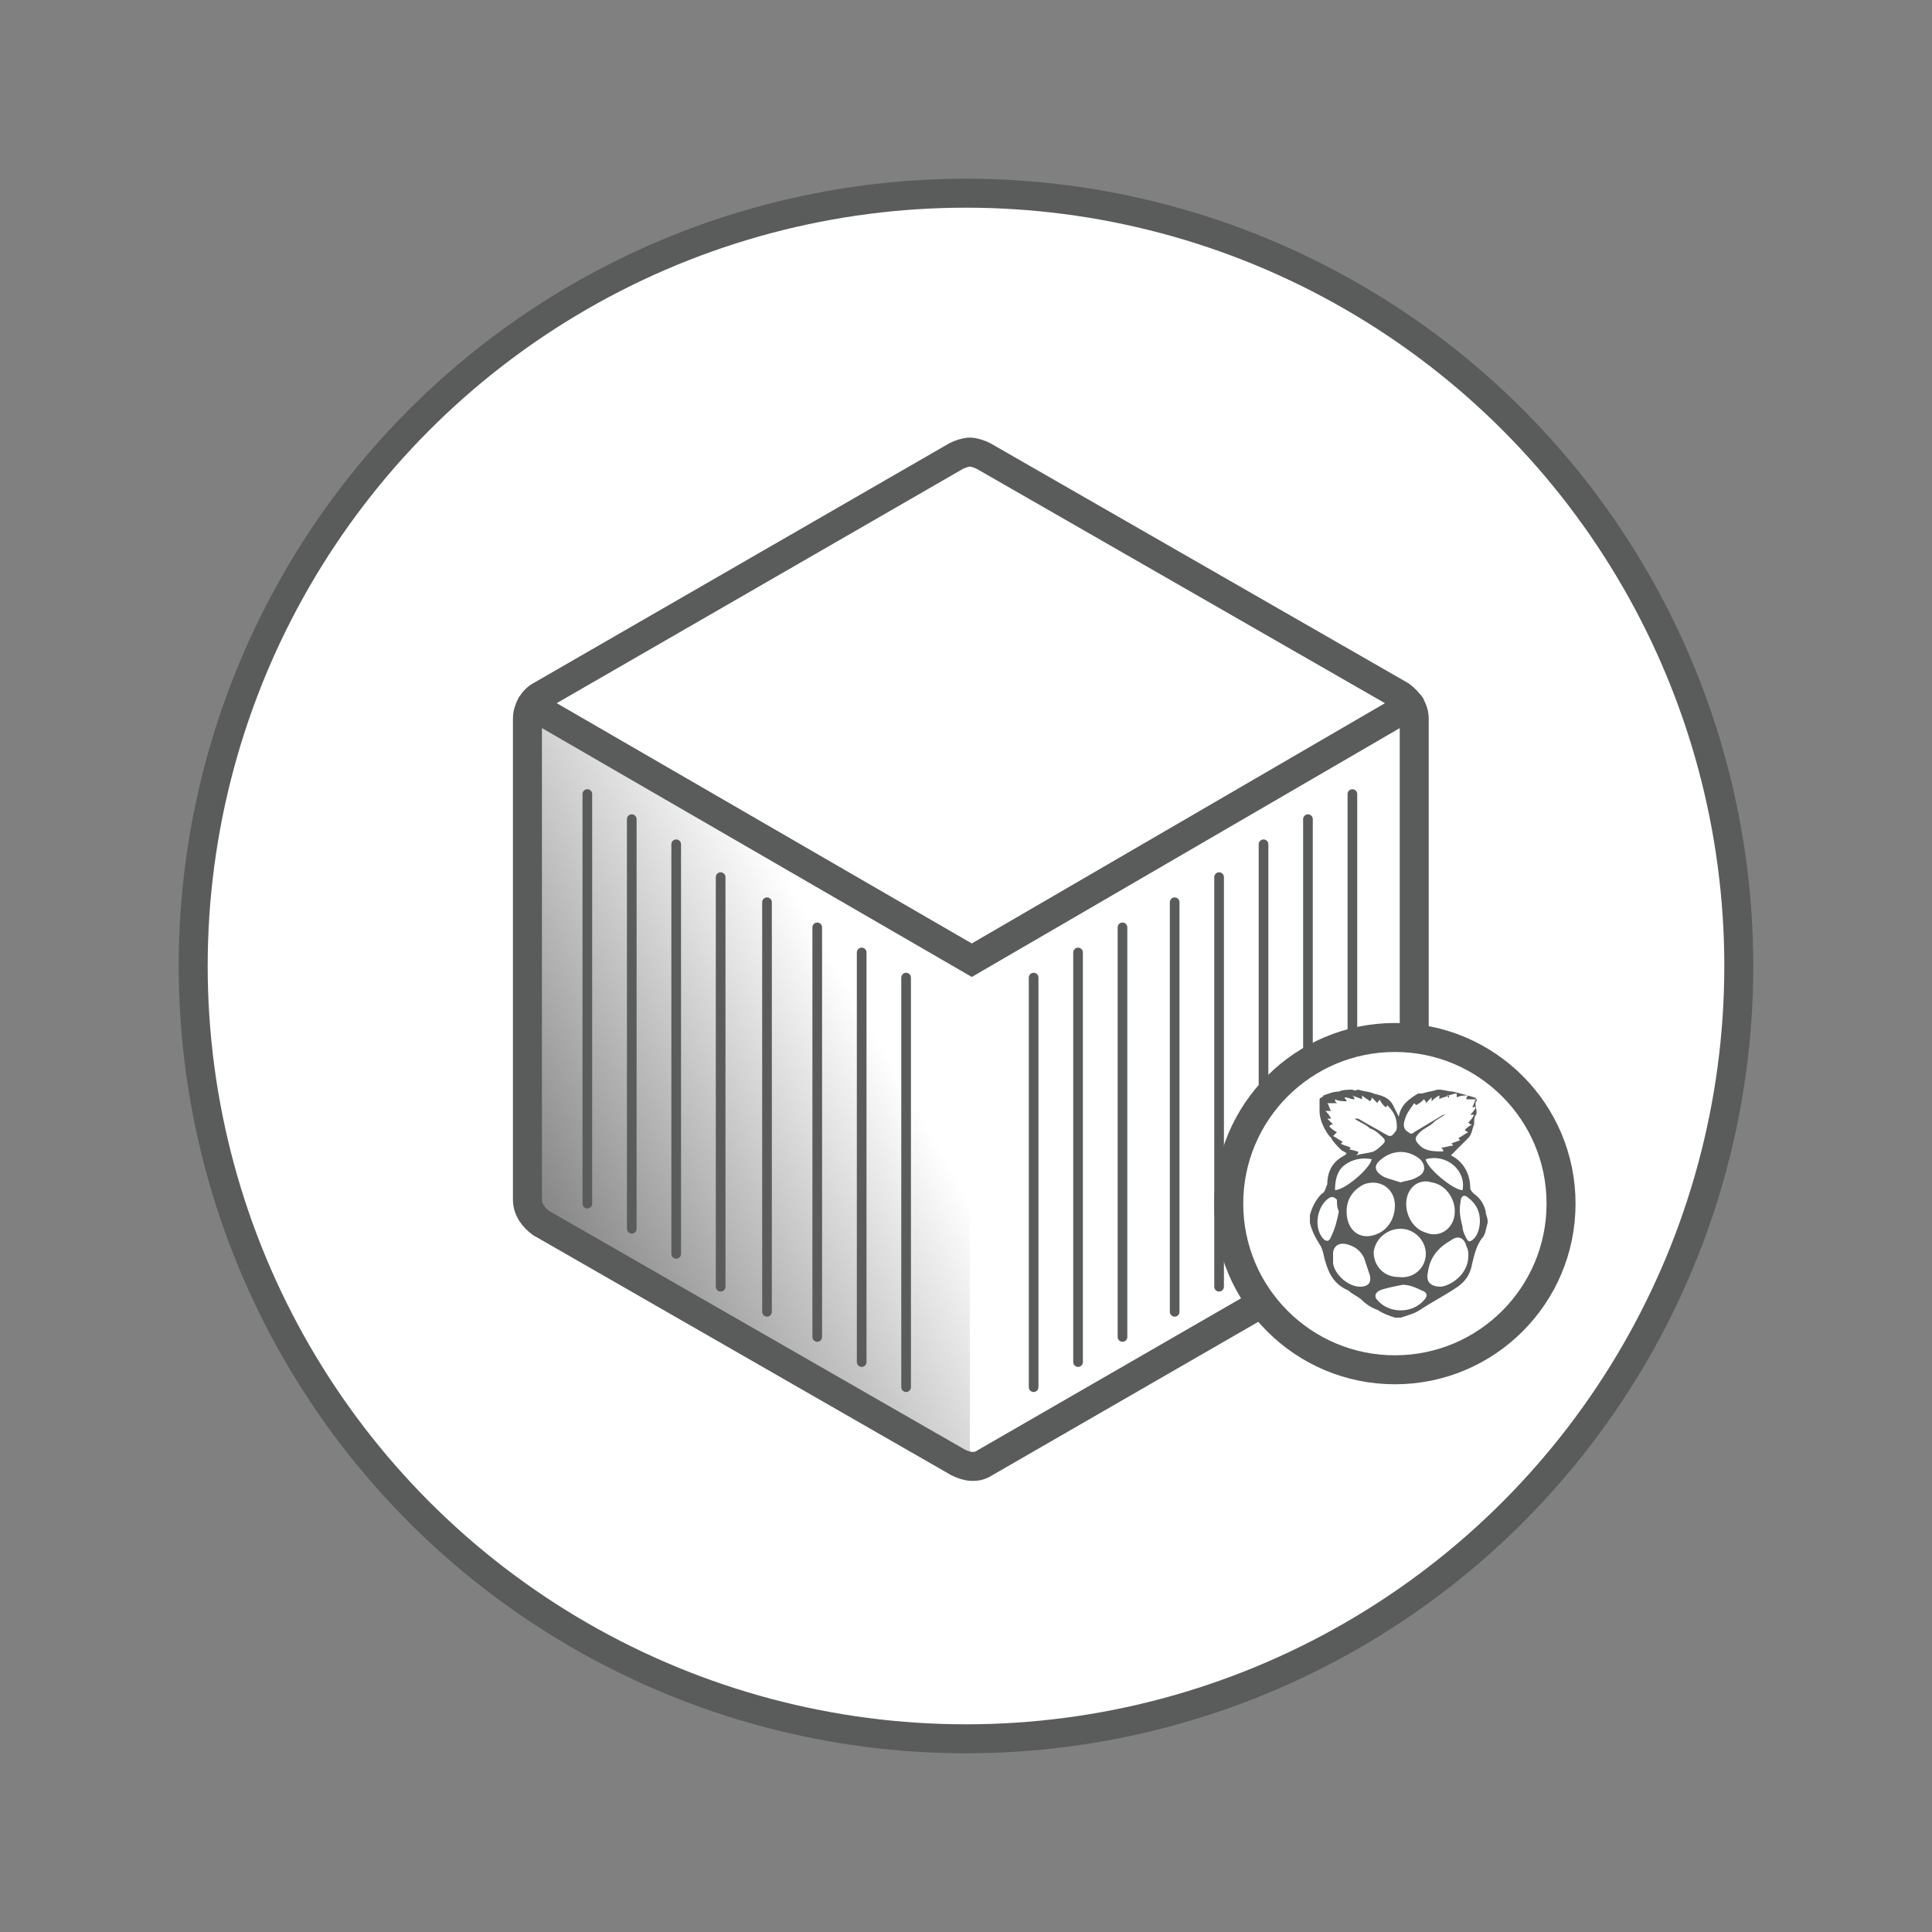 <?xml version="1.0" encoding="UTF-8"?> <!-- Generator: Adobe Illustrator 24.1.0, SVG Export Plug-In . SVG Version: 6.00 Build 0) --> <svg xmlns="http://www.w3.org/2000/svg" xmlns:xlink="http://www.w3.org/1999/xlink" version="1.1" id="Layer_1" x="0px" y="0px" viewBox="0 0 100 100" style="enable-background:new 0 0 100 100;" xml:space="preserve"><rect x="0" y="0" width="100" height="100" fill="#808080" stroke="none"/> <style type="text/css"> .st0{fill:#FFFFFF;stroke:#5A5B5B;stroke-width:1.5;stroke-miterlimit:10;} .st1{fill:#FFFFFF;} .st2{fill:none;stroke:#5A5B5B;stroke-width:0.5;stroke-linecap:round;stroke-linejoin:round;stroke-miterlimit:10;} .st3{opacity:0.54;fill:url(#SVGID_1_);} .st4{fill:none;stroke:#5A5B5B;stroke-width:1.5;stroke-miterlimit:10;} .st5{fill:#FFFFFF;stroke:#5A5B5B;stroke-width:1.5;stroke-linecap:round;stroke-miterlimit:10;} .st6{fill:#5A5B5B;} </style> <g> <g> <circle class="st0" cx="50" cy="50" r="40"></circle> </g> <path class="st1" d="M50.3,75.9c-0.2,0-0.5-0.1-0.7-0.2L28,63.3c-0.4-0.3-0.7-0.7-0.7-1.2V37.2c0-0.5,0.3-1,0.7-1.2l21.5-12.4 c0.2-0.1,0.5-0.2,0.7-0.2c0.2,0,0.5,0.1,0.7,0.2L72.5,36c0.4,0.3,0.7,0.7,0.7,1.2v24.9c0,0.5-0.3,1-0.7,1.2L51,75.7 C50.7,75.9,50.5,75.9,50.3,75.9z"></path> <g> <g> <line class="st2" x1="70" y1="41.1" x2="70" y2="62.3"></line> <line class="st2" x1="67.7" y1="42.4" x2="67.7" y2="63.6"></line> <line class="st2" x1="65.4" y1="43.7" x2="65.4" y2="64.9"></line> </g> <g> <line class="st2" x1="58.1" y1="48" x2="58.1" y2="69.2"></line> <line class="st2" x1="55.8" y1="49.3" x2="55.8" y2="70.5"></line> <line class="st2" x1="53.5" y1="50.6" x2="53.5" y2="71.8"></line> </g> <g> <line class="st2" x1="63.1" y1="45.4" x2="63.1" y2="66.6"></line> <line class="st2" x1="60.8" y1="46.7" x2="60.8" y2="67.9"></line> </g> </g> <g> <linearGradient id="SVGID_1_" gradientUnits="userSpaceOnUse" x1="44.86" y1="52.812" x2="25.462" y2="63.799"> <stop offset="0" style="stop-color:#FFFFFF"></stop> <stop offset="1" style="stop-color:#000000"></stop> </linearGradient> <path class="st3" d="M50.2,75.9c-0.2,0-0.5-0.1-0.7-0.2L28.2,63.4L28,63.3c-0.4-0.3-0.7-0.7-0.7-1.2c0,0,0-21.1,0-24.9 c0-0.4,0.2-0.6,0.2-0.6l12.7,7.4l10,17.4L50.2,75.9"></path> </g> <path class="st4" d="M50.3,75.9c-0.2,0-0.5-0.1-0.7-0.2L28,63.3c-0.4-0.3-0.7-0.7-0.7-1.2V37.2c0-0.5,0.3-1,0.7-1.2l21.5-12.4 c0.2-0.1,0.5-0.2,0.7-0.2c0.2,0,0.5,0.1,0.7,0.2L72.5,36c0.4,0.3,0.7,0.7,0.7,1.2v24.9c0,0.5-0.3,1-0.7,1.2L51,75.7 C50.7,75.9,50.5,75.9,50.3,75.9z"></path> <polyline class="st5" points="73,36.5 50.3,49.7 27.5,36.5 "></polyline> <g> <g> <line class="st2" x1="30.4" y1="41.1" x2="30.4" y2="62.3"></line> <line class="st2" x1="32.7" y1="42.4" x2="32.7" y2="63.6"></line> <line class="st2" x1="35" y1="43.7" x2="35" y2="64.9"></line> </g> <g> <line class="st2" x1="42.3" y1="48" x2="42.3" y2="69.2"></line> <line class="st2" x1="44.6" y1="49.3" x2="44.6" y2="70.5"></line> <line class="st2" x1="46.9" y1="50.6" x2="46.9" y2="71.8"></line> </g> <g> <line class="st2" x1="37.3" y1="45.4" x2="37.3" y2="66.6"></line> <line class="st2" x1="39.7" y1="46.7" x2="39.7" y2="67.9"></line> </g> </g> <circle class="st0" cx="72.2" cy="62.3" r="8.6"></circle> <g id="Vg0YFO_1_"> <g> <path class="st6" d="M70.3,56.4C70.3,56.4,70.4,56.4,70.3,56.4c0.3,0.1,0.6,0.1,0.8,0.2c0.4,0.1,0.8,0.2,1,0.6 c0.1,0.2,0.2,0.4,0.3,0.6c0.1-0.6,0.5-0.9,1-1.2c0.1,0,0.1,0,0.2,0c0.3-0.1,0.5-0.1,0.8-0.2c0,0,0.1,0,0.1,0 c0.2,0,0.5,0.1,0.7,0.1c0.4,0.1,0.8,0.2,1.1,0.3c0.1,0,0.2,0.2,0.1,0.2c-0.1,0.2,0.1,0.5,0,0.7c-0.1,0.1-0.1,0.3-0.1,0.5 c-0.1,0.2-0.1,0.5-0.3,0.7c-0.3,0.3-0.6,0.6-0.9,0.9c0.6,0.3,1,0.9,1,1.7c0,0.1,0.1,0.2,0.2,0.3c0.3,0.2,0.5,0.5,0.6,0.9 c0,0.2,0.1,0.3,0.1,0.5c0,0,0,0.1,0,0.1c-0.1,0.3-0.1,0.6-0.3,0.8c-0.3,0.4-0.4,0.9-0.5,1.3c-0.1,0.6-0.4,1-0.9,1.3 c-0.6,0.4-1.2,0.7-1.8,1.1c-0.3,0.2-0.7,0.3-1,0.4c-0.1,0-0.2,0-0.3,0c-0.3-0.1-0.6-0.2-0.9-0.4c-0.3-0.1-0.6-0.3-0.8-0.5 c-0.2-0.2-0.5-0.3-0.7-0.5c-0.7-0.3-1-0.8-1.2-1.5c-0.1-0.3-0.1-0.6-0.3-0.9c-0.2-0.3-0.4-0.7-0.5-1.1c0-0.1,0-0.2,0-0.2 c0-0.1,0-0.1,0-0.2c0.1-0.4,0.3-0.8,0.6-1.1c0.2-0.1,0.2-0.3,0.3-0.5c0-0.7,0.3-1.2,0.9-1.5c0,0,0.1-0.1,0.1-0.1 c-0.1-0.1-0.2-0.1-0.3-0.2c-0.2-0.2-0.4-0.4-0.5-0.6c-0.2-0.2-0.3-0.4-0.4-0.6c-0.1-0.2-0.2-0.5-0.2-0.8c0-0.2,0-0.4,0-0.6 c0-0.1,0.2-0.1,0.2-0.2c0.3-0.1,0.5-0.2,0.8-0.2c0.2-0.1,0.5-0.1,0.7-0.1C70.2,56.5,70.2,56.4,70.3,56.4z M75,56.7 c-0.2,0.1-0.4,0.1-0.5,0.2c0-0.1,0-0.1,0-0.2c-0.2,0.1-0.3,0.2-0.4,0.3c0-0.1,0-0.1,0-0.2c-0.1,0.1-0.2,0.2-0.3,0.3 c0-0.1,0-0.1-0.1-0.2c-0.1,0.1-0.2,0.2-0.4,0.3c0,0-0.1-0.1-0.1-0.1c-0.2,0.3-0.4,0.5-0.5,0.9c-0.1,0.3,0,0.5,0.2,0.6 c0.1,0.1,0.2,0.1,0.3,0c0.5-0.3,1-0.6,1.5-0.9c0.1,0,0.1,0,0.2-0.1c-0.2,0.2-0.5,0.3-0.7,0.5c-0.2,0.2-0.5,0.3-0.7,0.5 c-0.3,0.3-0.3,0.4,0,0.7c0.3,0.3,0.8,0.3,1.2,0.3c0-0.1,0-0.1-0.1-0.2c0.2,0,0.4-0.1,0.6-0.1c0-0.1-0.1-0.1-0.1-0.1 c0.2-0.1,0.3-0.1,0.5-0.2c-0.1,0-0.1-0.1-0.1-0.1c0.2-0.1,0.3-0.2,0.5-0.3c-0.1,0-0.1-0.1-0.2-0.1c0.1-0.1,0.2-0.2,0.4-0.3 c-0.1,0-0.1,0-0.2-0.1c0.1-0.1,0.2-0.2,0.3-0.4c-0.1,0-0.2,0-0.2,0c0.1-0.1,0.2-0.2,0.3-0.4c-0.1,0-0.2,0-0.2,0 c0.1-0.1,0.1-0.3,0.2-0.4c-0.2,0-0.3,0-0.5,0c0-0.1,0-0.1,0.1-0.2c-0.2,0-0.4,0-0.6,0.1c0-0.1,0-0.1,0-0.2 c-0.2,0-0.3,0.1-0.5,0.1C75,56.9,75,56.8,75,56.7z M69,58.8c0.2,0.1,0.3,0.2,0.5,0.3c0,0-0.1,0.1-0.1,0.1 c0.2,0.1,0.3,0.1,0.5,0.2c0,0,0,0.1-0.1,0.1c0.2,0,0.4,0.1,0.5,0.1c0,0.1,0,0.1-0.1,0.2c0.3-0.1,0.6-0.1,0.9-0.2 c0.2-0.1,0.4-0.3,0.5-0.4c0.1-0.1,0.1-0.2,0-0.3c-0.2-0.2-0.4-0.4-0.7-0.5c-0.2-0.2-0.5-0.3-0.8-0.5c0.1,0,0.1,0,0.2,0 c0.5,0.3,0.9,0.5,1.4,0.8c0.2,0.1,0.3,0.2,0.5-0.1c0.1-0.1,0.1-0.2,0.1-0.3c0-0.5-0.2-0.8-0.5-1.1c0,0.1-0.1,0.1-0.1,0.1 c-0.1-0.1-0.2-0.2-0.3-0.4c0,0.1-0.1,0.1-0.1,0.2c-0.1-0.1-0.2-0.2-0.3-0.3c0,0.1,0,0.1-0.1,0.2c-0.1-0.1-0.3-0.2-0.4-0.3 c0,0.1,0,0.1,0,0.2c-0.2-0.1-0.3-0.1-0.5-0.2c0.1,0.1,0.1,0.1,0.1,0.2c-0.2,0-0.3-0.1-0.5-0.1c0,0.1,0.1,0.1,0.1,0.2 c-0.2,0-0.4,0-0.6-0.1c0,0.1,0,0.1,0.1,0.2c-0.2,0-0.3,0-0.5,0c0.1,0.1,0.1,0.3,0.2,0.4c-0.1,0-0.1,0-0.3,0 c0.1,0.1,0.2,0.2,0.3,0.4c-0.1,0-0.1,0-0.2,0c0.1,0.1,0.2,0.2,0.3,0.3c-0.1,0-0.1,0-0.2,0.1c0.1,0.1,0.2,0.2,0.4,0.3 C69.1,58.7,69.1,58.7,69,58.8z M75.3,62.7c0-0.7-0.5-1.4-1.2-1.5c-0.6-0.2-1.2,0.2-1.3,0.9c-0.1,0.7,0.3,1.5,1,1.7 C74.5,64.1,75.3,63.6,75.3,62.7z M69.7,62.7c0,1,0.7,1.5,1.5,1.2c0.6-0.2,1-0.8,1-1.5c0-0.9-0.8-1.4-1.6-1.1 C70,61.6,69.7,62.1,69.7,62.7z M73.8,64.9c0-0.7-0.6-1.3-1.3-1.3c-0.7,0-1.3,0.5-1.4,1.2c0,0.7,0.5,1.3,1.3,1.3 C73.2,66.2,73.8,65.6,73.8,64.9z M76,65c0-0.2,0-0.3-0.1-0.5c-0.1-0.4-0.4-0.6-0.8-0.3c-0.7,0.4-1.1,0.9-1.2,1.7 c-0.1,0.5,0.2,0.7,0.7,0.7C75.2,66.5,76,65.9,76,65z M70.4,66.6c0.4,0,0.6-0.2,0.5-0.6c-0.1-0.3-0.2-0.6-0.3-0.9 c-0.2-0.4-0.5-0.6-0.9-0.7c-0.4-0.1-0.7,0.1-0.7,0.5c0,0.2,0,0.3,0,0.5C69.1,66,69.8,66.6,70.4,66.6z M72.5,61.2 c0.3-0.1,0.6-0.1,0.9-0.3c0.4-0.2,0.4-0.6,0.1-0.9c-0.6-0.5-1.4-0.5-2,0c-0.4,0.3-0.4,0.6,0.1,0.9C71.8,61,72.2,61.1,72.5,61.2z M72.6,66.5c-0.5,0.1-1,0.2-1.2,0.3c-0.2,0.1-0.3,0.3-0.1,0.5c0.6,0.7,1.8,0.7,2.4,0c0.2-0.2,0.2-0.4-0.1-0.5 C73.2,66.6,72.9,66.5,72.6,66.5z M76.6,63.2c0-0.5-0.2-0.9-0.6-1.2c-0.2-0.2-0.4-0.1-0.4,0.2c-0.1,0.5,0,0.9,0.1,1.3 c0,0.2,0.1,0.4,0.2,0.6c0.1,0.2,0.2,0.2,0.4,0C76.5,63.9,76.6,63.5,76.6,63.2z M69.3,62.7C69.3,62.7,69.3,62.7,69.3,62.7 c-0.1-0.2-0.1-0.4-0.1-0.6C69.1,62,69,61.9,68.8,62c-0.6,0.4-0.8,1.4-0.4,2c0.2,0.3,0.4,0.3,0.5,0C69.1,63.6,69.2,63.2,69.3,62.7 z M71,60c-0.5-0.1-1,0-1.4,0.3c-0.4,0.3-0.5,0.8-0.5,1.3C69.6,61.6,70.9,60.5,71,60z M75.7,61.6c0.2-1-0.8-1.9-1.9-1.6 C73.8,60.4,75.2,61.6,75.7,61.6z"></path> </g> </g> </g> </svg> 